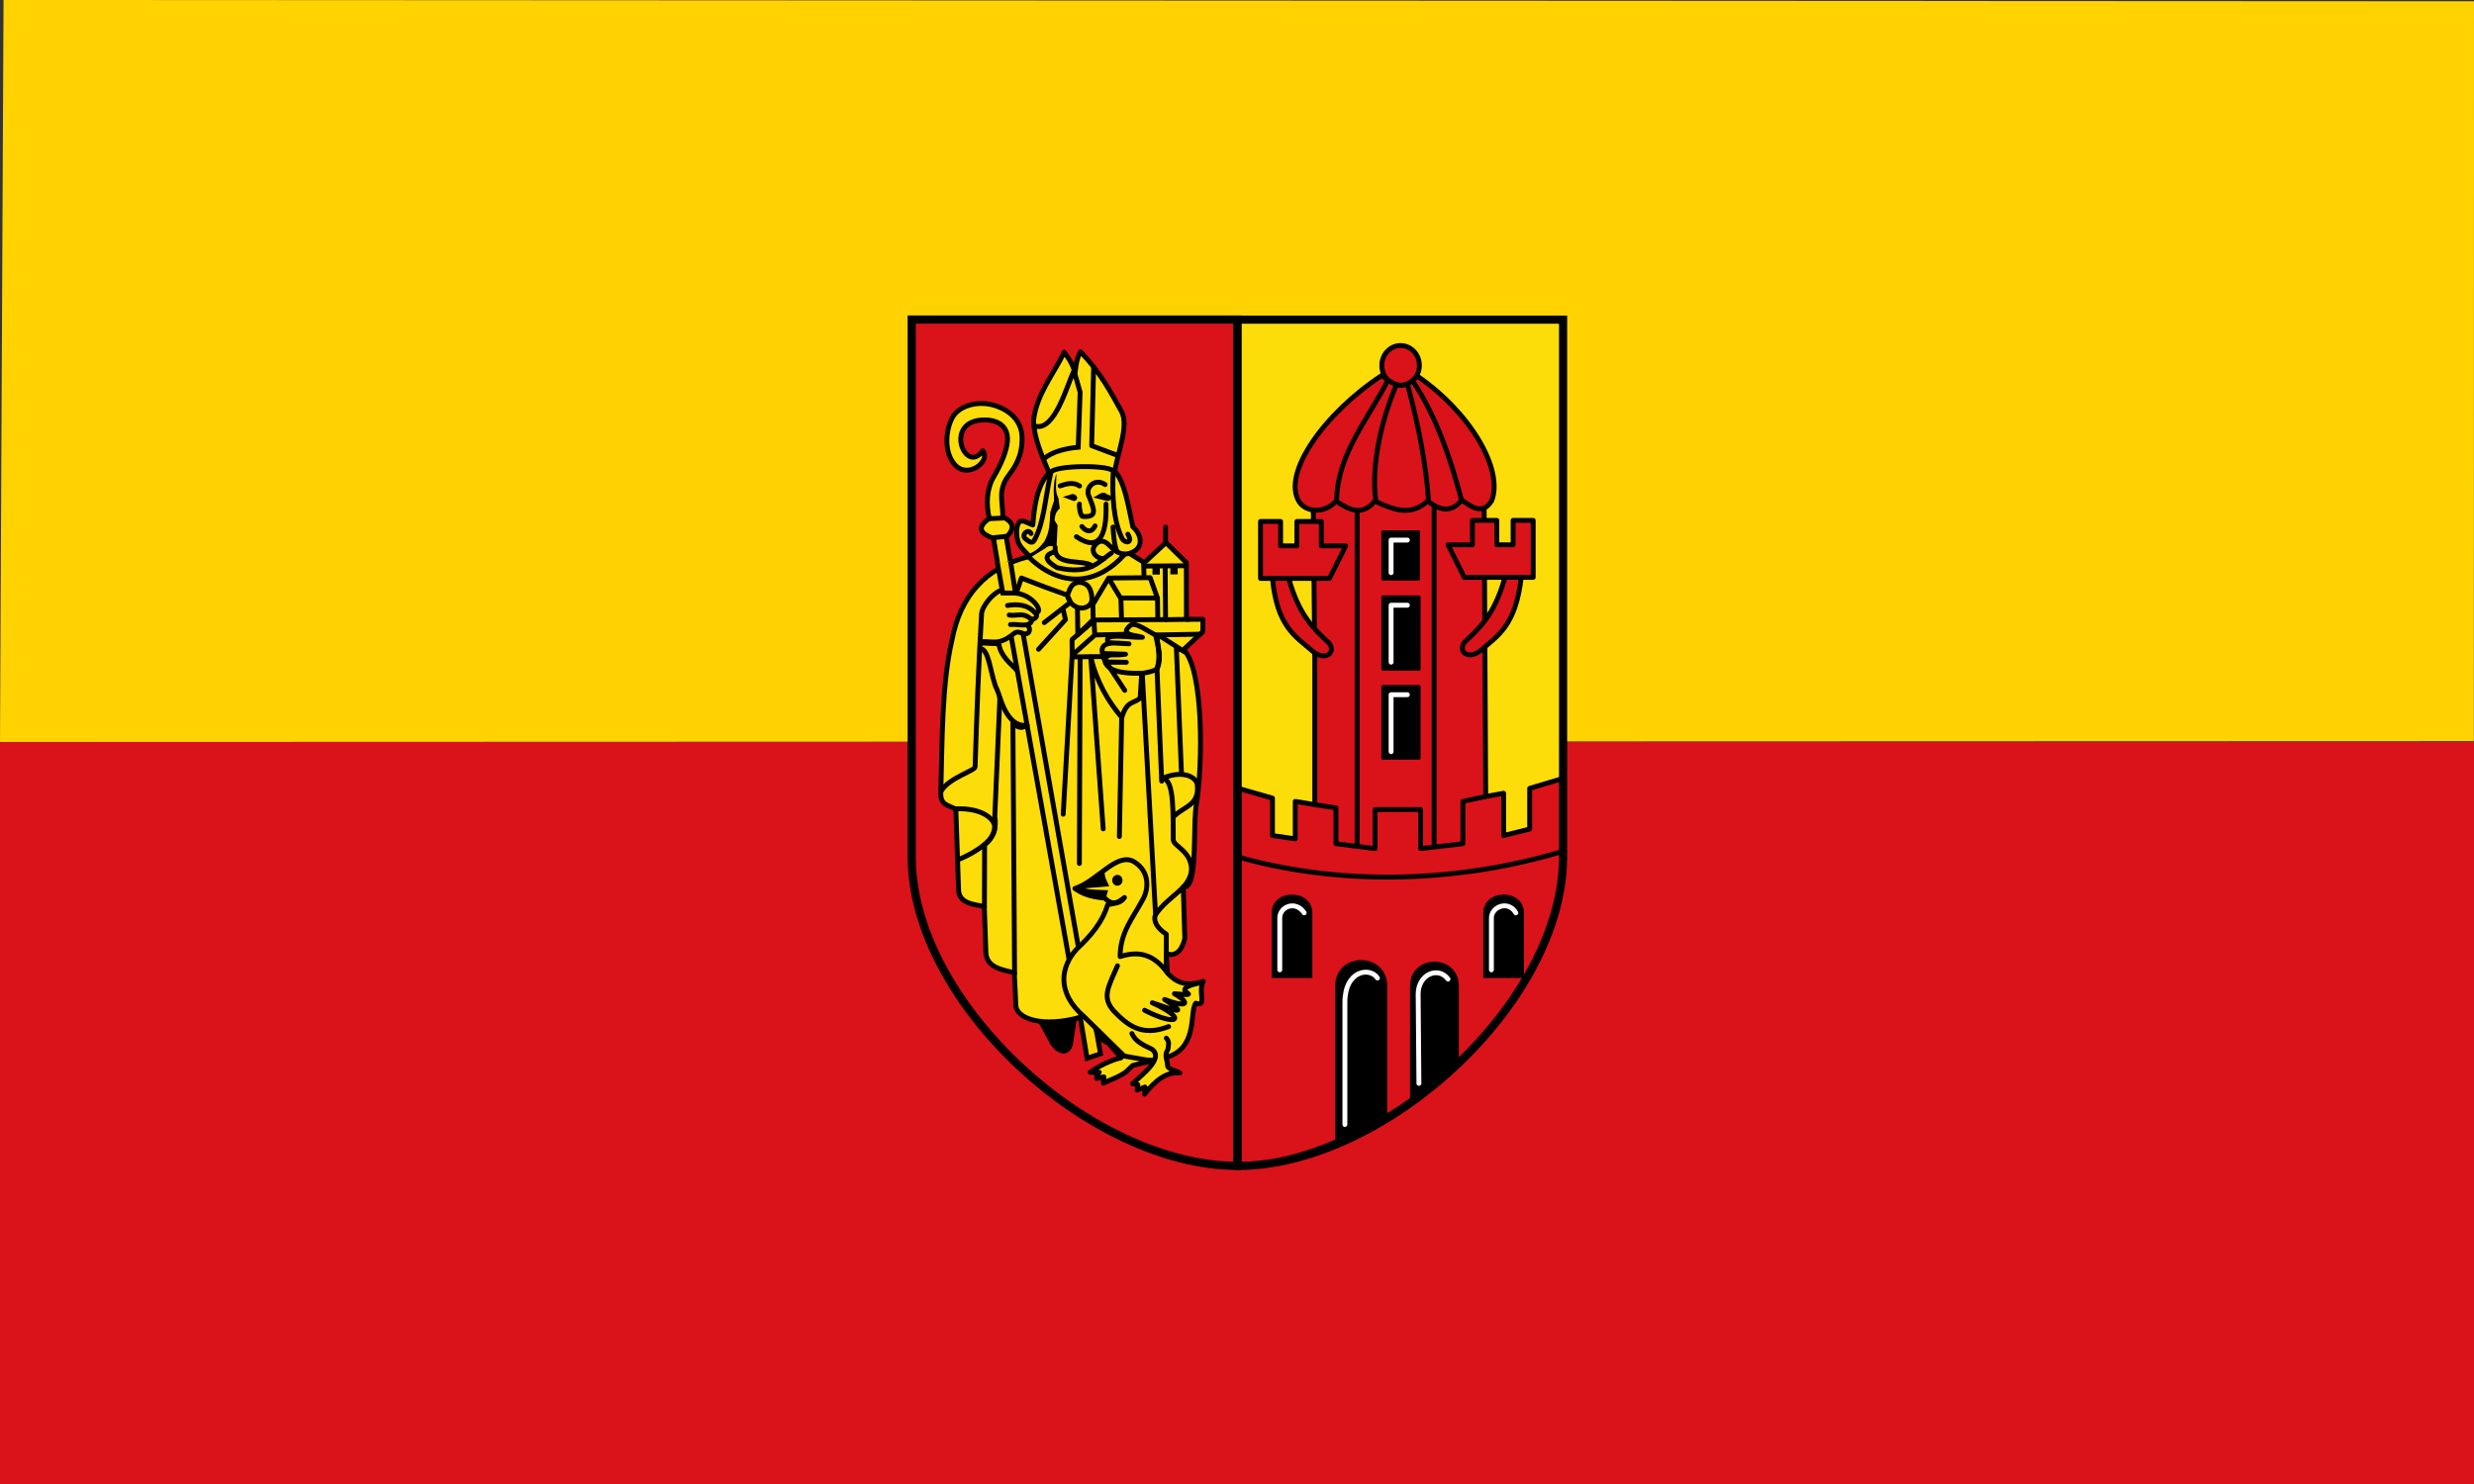 <svg xmlns="http://www.w3.org/2000/svg" height="300" width="500"><rect width="100%" height="100%" fill="#333333" stroke="none"/><path style="fill:#da121a" transform="scale(1 -1)" d="M0-300h500v150H0z"/><path d="M0 150 .715-.002 500 .258l-.03 149.572" style="color:#000;fill:#ffd200;stroke-miterlimit:4;enable-background:accumulate"/><path d="M5.5 526.86h200v520c-90 0-200-100-200-190z" style="fill:#da121a" transform="matrix(.329 0 0 .329 182.446 -108.735)"/><path d="M405.5 526.86h-200v520c90 0 200-100 200-190z" style="fill:#fcdd09" transform="matrix(.329 0 0 .329 182.446 -108.735)"/><path d="M49.158 607.43c5.12 6.359-8.991 17.513-17.019 8.746-7.236-7.902-5.62-21.934-1.655-29.075 4.027-7.252 14.346-9.696 22.456-8.273 9.34 1.638 19.99 8.083 20.33 20.092.336 11.884-4.149 18.234-8.51 24.11-6.588 8.877-3.104 16.885-3.31 25.057 5.338 2.714 8.643 6.07 2.128 12.528l2.836 16.31-7.327 4.254-3.35-19.994c-9.98-3.22-8.895-7.677-2.56-12.153-2.09-8.925-1.643-18.29 2.837-25.765 3.136-5.232 8.316-15.445 8.356-22.88.04-7.248-4.903-11.787-13.884-11.858-26.118-.207-11.966 34.426-1.328 18.901Z" style="fill:#fcdd09;stroke:#000;stroke-width:3;stroke-linecap:round;stroke-linejoin:round;stroke-miterlimit:4;stroke-dasharray:none" transform="matrix(.329 0 0 .329 182.446 -108.735)"/><path d="m126.54 875.04-14.375.669" style="fill:none;stroke:#000;stroke-width:1px;stroke-linecap:butt;stroke-linejoin:miter" transform="matrix(.329 0 0 .329 182.446 -108.735)"/><path d="m84.379 957.51 6.382 11.583c3.2 7.505 12.03 11.837 12.764-.473l1.891-12.055" style="fill:#000;stroke:#000;stroke-width:3;stroke-miterlimit:4;stroke-dasharray:none" transform="matrix(.329 0 0 .329 182.446 -108.735)"/><path d="m108.57 952.61 4.675 28.18 8.262-2.813-3.188-17.762" style="fill:#ffd200;stroke:#000;stroke-width:3;stroke-linecap:butt;stroke-linejoin:miter;stroke-miterlimit:4;stroke-dasharray:none" transform="matrix(.329 0 0 .329 182.446 -108.735)"/><path d="m52.231 649.27 9.928-.473m-7.21 12.173 8.746-.946" style="fill:none;stroke:#000;stroke-width:3;stroke-linecap:butt;stroke-linejoin:miter;stroke-miterlimit:4;stroke-dasharray:none" transform="matrix(.329 0 0 .329 182.446 -108.735)"/><path d="M114.17 960.88c-24.55 7.01-40.181.66-40.185-7.328l-.946-19.856c-7.39-1.811-17.609-3.146-17.492-13.237l-.945-27.42c-6.276-1.46-16.002-1.594-15.837-11.11l-1.655-48.694c-4.332-2.617-9.849-2.147-9.219-10.873.866-31.448.615-66.463 6.855-93.133 5.042-26.633 20.355-44.649 47.512-51.294-3.513-4.781-7.636-5.712-7.8-15.128.46-10.68 5.617-5.592 9.928-4.255 1.016-12.354 2.759-24.189 9.928-32.148-4.457-10.716-9.307-21.432-9.455-32.148 1.86-16.108 12.428-28.462 18.812-41.856 2.127 3.183 4.589 5.586 6.716 12.781.6-6.845 1.82-10.596 3.31-13 11.997 12.291 18.48 24.582 25.292 36.874 4.391 8.817-2.278 24.38-4.254 36.402 6.24 6.764 8.409 22.181 11.11 34.275 4.623 3.702 8.086 13.14-2.128 16.31l9.219 5.673 13.237-12.292 12.528 12.292.07 34.846h10.123l-.073 7.56-11.79 11.016c12.418 12.356 11.725 70.542 7.995 94.015-2.702 13.787 1.302 53.602-8.215 51.831l.945 31.675c-.653 3.266-3.69 12.343-11.346 9.219l.53 10.654z" style="fill:#fcdd09;stroke:#000;stroke-width:3;stroke-linecap:round;stroke-linejoin:round;stroke-miterlimit:4;stroke-dasharray:none" transform="matrix(.329 0 0 .329 180.967 -110.543)"/><path d="M85.806 597.8c12.123 3.575 19.809-25.75 23.874-34.039l3.782 13.237-1.182 33.802c-8.551.793-16.024 2.917-20.8 6.855" style="fill:none;stroke:#000;stroke-width:3;stroke-linecap:round;stroke-linejoin:miter;stroke-miterlimit:4;stroke-dasharray:none" transform="matrix(.329 0 0 .329 180.967 -110.543)"/><path d="m121.74 562.11-1.182 47.749 15.128 5.673M91.429 718.57l16.153-12.529-2.113-4.52c2.96 11.744 16.18 9.237 15.21 1.839-.222-5.373-2.51-9.499-8.023-9.528-5.186.47-5.603 5.045-7.02 7.856l-13.873-5.014-14.375-5.516-3.176 9.36c10.876 1.074 17.814 13.14 11.2 11.7-4.197-4.72-10.58-5.214-16.548-4.178" style="fill:none;stroke:#000;stroke-width:3;stroke-linecap:round;stroke-linejoin:round;stroke-miterlimit:4;stroke-dasharray:none" transform="matrix(.329 0 0 .329 180.967 -110.543)"/><path d="M85.913 712.56c2.452 2.492-1.339 4.766-3.009 3.51-4.892-4.036-8.541-1.308-13.037-2.173m18.052 21.053 16.547-18.219-1.504-6.519m-5.85-34.932c-5.665 1.898-5.528 4.956 2.173 9.527 20.372 4.63 25.28-3.538 33.429-9.026" style="fill:none;stroke:#000;stroke-width:3;stroke-linecap:round;stroke-linejoin:round;stroke-miterlimit:4;stroke-dasharray:none" transform="matrix(.329 0 0 .329 180.967 -110.543)"/><path d="M98.114 672.27c-.761 12.263 17.633 7.01 22.899 11.533" style="fill:none;stroke:#000;stroke-width:3;stroke-linecap:round;stroke-linejoin:round;stroke-miterlimit:4;stroke-dasharray:none" transform="matrix(.329 0 0 .329 180.967 -110.543)"/><path d="M82.068 678.46c22.276 21.363 44.417 14.189 58.256-1.378M101.17 634.57c4.141-1.461 8.232-2.464 11.934.029m-.064 11.161c-.423.987.622 7.464 1.968 7.565 9.266.697 7.252-4.16 3.744-12.648-2.28-5.713 4.336-11.098 10.066-6.923M114.55 659.51c2.804 3.467 6.059 3.801 8.09-.363" style="fill:none;stroke:#000;stroke-width:3;stroke-linecap:round;stroke-linejoin:round;stroke-miterlimit:4;stroke-dasharray:none" transform="matrix(.329 0 0 .329 180.967 -110.543)"/><path d="m102.79 641.35 6.017-1.839c3.177.25 4.16 3.987.669 4.346zm18.63.34c2.897-1.034 5.794-4.785 8.692-1.839 3.176.25 3.658 3.653.167 4.012zm-23.974 1.83-2.34 7.187c-.34 5.906-.182 11.812-3.51 17.717-2.501 3.727-5.746 6.524-10.03 8.023l1.505 2.006 9.193-5.683c1.483-1.445 4.123-1.782 6.686-.167l.669-13.873-1.839-3.009c.276-2.451.315-4.903 3.176-7.354l-.836-6.352c-2.341-4.28-1.257-9.06-1.17-14.96-1.738 4.004-1.989 9.793-1.504 16.464z" style="fill:#000" transform="matrix(.329 0 0 .329 180.967 -110.543)"/><path d="M129.37 645.75c.528 20.083-4.5 29.432-18.219 20.005" style="fill:none;stroke:#000;stroke-width:3;stroke-linecap:round;stroke-linejoin:round;stroke-miterlimit:4;stroke-dasharray:none" transform="matrix(.329 0 0 .329 180.967 -110.543)"/><path d="M128.2 679.29c-5.49.056-10.052-5.739-3.51-10.196 6.604-3.298 8.294 9.573 19.124 6.942" style="fill:none;stroke:#000;stroke-width:3;stroke-linecap:round;stroke-linejoin:round;stroke-miterlimit:4;stroke-dasharray:none" transform="matrix(.329 0 0 .329 180.967 -110.543)"/><path d="M136.27 675.01c-1.537-2.425-2.368-9.73-2.608-15.182M65.688 698.52c-5.52 1.137-12.506 10.041-12.773 14.664-1.837 31.334-2.98 62.69-3.985 94.057.103 2.211-15.91 6.658-20.744 14.667" style="fill:none;stroke:#000;stroke-width:3;stroke-linecap:round;stroke-linejoin:round;stroke-miterlimit:4;stroke-dasharray:none" transform="matrix(.329 0 0 .329 180.967 -110.543)"/><path d="M37.584 833c15.07-.615 23.574 5.987 23.402 11.397.506 7.005-10.715 15.111-22.513 19.863" style="fill:none;stroke:#000001;stroke-width:3;stroke-linecap:round;stroke-linejoin:round;stroke-miterlimit:4;stroke-dasharray:none" transform="matrix(.329 0 0 .329 180.967 -110.543)"/><path d="m54.673 893.43.11-38.461c3.786-2.3 7.75-9.01 6.244-17.215l3.032-70.243c.434-4.026-1.547-7.409-2.686-10.138-3.466-10.516-4.114-21.999-9.133-22.941m18.437-14.652c4.484-.659 11.823 2.322 13.237-2.837M52.762 731.1l10.796.476c.872 7.576 7.566 12.436 10.976 16.205" style="fill:none;stroke:#000;stroke-width:3;stroke-linecap:round;stroke-linejoin:round;stroke-miterlimit:4;stroke-dasharray:none" transform="matrix(.329 0 0 .329 180.967 -110.543)"/><path d="M64.169 764.57c3.048 9.68 8.361 18.386 16.731 16.979-3.721 2.81-6.528.975-8.734-1.39l1.031 154.12" style="fill:none;stroke:#000;stroke-width:3;stroke-linecap:round;stroke-linejoin:round;stroke-miterlimit:4;stroke-dasharray:none" transform="matrix(.329 0 0 .329 180.967 -110.543)"/><path d="m71.073 726.87 35.551 198.44 5.835-6.896-33.98-192.72M103.06 836.31l5.437-96.679 18.674-.213 13.71 20.778M112.99 866.57l.473-125.99" style="fill:none;stroke:#000;stroke-width:3;stroke-linecap:round;stroke-linejoin:round;stroke-miterlimit:4;stroke-dasharray:none" transform="matrix(.329 0 0 .329 180.967 -110.543)"/><path d="m127.64 845.29-7.662-105.68c3.353 14.69 10.634 27.459 19.008 37.128l-1.418 73.278" style="fill:none;stroke:#000;stroke-width:3;stroke-linecap:round;stroke-linejoin:round;stroke-miterlimit:4;stroke-dasharray:none" transform="matrix(.329 0 0 .329 180.967 -110.543)"/><path d="M139.07 776.94c3.009-10.724 7.466-8.405 11.265-12.015l.946-15.128c3.33-.582 6.688-1.114 9.455-2.755 3.278-8.115 0-13.607 0-20.41-5.516-2.51-12.686-8.325-16.074-6.619-7.534 6.335 1.607 5.963 7.091 7.564-7.513.47-25.28-3.232-20.8 3.31l12.527.709c-8.496-.55-18.148-2.052-16.31 5.909l14.183.473c-7.506 1.366-12.093-1.668-12.528 4.727l13.001.237h-13c3.031 7.29 16.977 6.752 22.79 6.757l8.175 148.07c-1.576 4.097.63 8.194 6.618 12.292v20.329" style="fill:none;stroke:#000;stroke-width:3;stroke-linecap:round;stroke-linejoin:round;stroke-miterlimit:4;stroke-dasharray:none" transform="matrix(.329 0 0 .329 180.967 -110.543)"/><path d="M159.9 897.85c7.85-11.618 21.391-15.73 21.971-27.749-.282-11.493-11.093-13.989-11.208-18.189-.287-13.412 1.137-38.287-6.963-37.486 9.332-4.321 19.164-3.211 21.618 2.975 1.876 13.172-7.5 13.824-13.696 19.732" style="fill:none;stroke:#000001;stroke-width:3;stroke-linecap:round;stroke-linejoin:round;stroke-miterlimit:4;stroke-dasharray:none" transform="matrix(.329 0 0 .329 180.967 -110.543)"/><path d="m162.16 726.63 15.601 9.928-5.2-2.837 3.17 77.924" style="fill:none;stroke:#000001;stroke-width:3;stroke-linecap:round;stroke-linejoin:round;stroke-miterlimit:4;stroke-dasharray:none" transform="matrix(.329 0 0 .329 180.967 -110.543)"/><path d="m163.57 815.98-2.905-68.997c2.184-6.942.895-13.885-.877-20.827l27.42-.473M108.57 738.81l-.07-9.818 13.475-11.583.473 8.746 21.038-.473M108.5 738.69l14.114-12.585" style="fill:none;stroke:#000;stroke-width:3;stroke-linecap:round;stroke-linejoin:round;stroke-miterlimit:4;stroke-dasharray:none" transform="matrix(.329 0 0 .329 180.967 -110.543)"/><path d="m111.81 709.97.236 15.956 9.456-9.219-.237-9.219 9.692-16.31 25.529-.236 4.491 12.528.195 13.238h4.769l-44.203.236" style="fill:none;stroke:#000;stroke-width:3;stroke-linecap:round;stroke-linejoin:round;stroke-miterlimit:4;stroke-dasharray:none" transform="matrix(.329 0 0 .329 180.967 -110.543)"/><path d="m131.19 691.65 7.091 11.819h21.747m-21.508.471.355 12.292M152.7 690.23l-.236-8.746v2.364l25.647-.237" style="fill:none;stroke:#000;stroke-width:3;stroke-linecap:round;stroke-linejoin:round;stroke-miterlimit:4;stroke-dasharray:none" transform="matrix(.329 0 0 .329 180.967 -110.543)"/><path d="m165.7 685.03.236 31.724 14.436-.216M165.94 659.85v9.455" style="fill:none;stroke:#000;stroke-width:3;stroke-linecap:round;stroke-linejoin:round;stroke-miterlimit:4;stroke-dasharray:none" transform="matrix(.329 0 0 .329 180.967 -110.543)"/><path style="fill:#000" d="M157.9 684.08h4.491v4.964H157.9zm10.99-.12h4.491v4.964h-4.491z" transform="matrix(.329 0 0 .329 180.967 -110.543)"/><path d="M83.303 663.84c-1.74-3.431-6.02.741-3.663 3.055 1.956 1.245 3.999 3.898 5.712 1.01 6.04-10.76 6.856-27.488 10.118-41.422.566-4.792 39.289-5.123 38.294-.448-.649 13.88-.028 29.796 5.599 41.059 1.885 2.988 6.7 2.702 3.41-2.867" style="fill:none;stroke:#000;stroke-width:3;stroke-linecap:round;stroke-linejoin:round;stroke-miterlimit:4;stroke-dasharray:none" transform="matrix(.329 0 0 .329 180.967 -110.543)"/><path d="M110.23 881.95c13.875-4.577 25.104-21.825 35.758-16.8 10.577 5.963 9.607 17.445 5.855 23.733-5.704 10.841-13.863 19.929-13.801 34.889 10.379-3.261 20.132-2.53 29.311 10.401 4.675 4.778 10.229 8.519 21.747 4.832-3.481 6.516 2.578 15.885-4.555 13.4-3.967 4.614 1.402 25.79-15.913 32.535-7.215 2.994-16.028 3.588-26.807 1.236l-25.863-25.414c-17.517-15.087-14.314-31.154-4.394-41.822 8.447-7.859 15.607-16.36 18.738-26.876 3.597-1.214 7.934-.577 10.401-4.613-3.705 2.94-7.077 5.482-12.12.391-10.018-.85-14.48-3.287-18.356-5.892z" style="fill:#fcdd09;stroke:#000;stroke-width:3;stroke-linecap:round;stroke-linejoin:round;stroke-miterlimit:4;stroke-dasharray:none" transform="matrix(.329 0 0 .329 180.967 -110.543)"/><path d="M140.4 875.36c0 2.308-1.796 4.179-4.011 4.179-2.216 0-4.012-1.871-4.012-4.179 0-2.308 1.796-4.179 4.011-4.179 2.216 0 4.012 1.871 4.012 4.179z" transform="matrix(.26 0 0 .263 190.36 -52.264)" style="fill:#000"/><path d="M116.5 881.8c3.23 1.14 9.23.894 14.158 1.185-.523 1.739-1.071 3.452-1.289 5.496-5.925-1.94-14.713-2.653-16.715-6.274l15.79-10.404c.221 4.172 1.841 6.014 2.91 8.774z" style="fill:#000" transform="matrix(.329 0 0 .329 180.967 -110.543)"/><path d="M136.39 929.44c-5.596 13.023-9.686 19.136-2.482 27.538 8.285 8.558 16.984 16.393 33.92 9.81" style="fill:none;stroke:#000;stroke-width:3;stroke-linecap:round;stroke-linejoin:miter;stroke-miterlimit:4;stroke-dasharray:none" transform="matrix(.329 0 0 .329 180.967 -110.543)"/><path d="M153.06 956.75c19.655 10.189 27.321 5.814 4.728-4.61 10.83 3.617 24.804 9.226 7.564-2.009 12.283 4.817 17.428 3.193 6.027-3.545 21.308 1.959-5.853-1.781 14.42-6.383" style="fill:none;stroke:#000;stroke-width:3;stroke-linecap:round;stroke-linejoin:round;stroke-miterlimit:4;stroke-dasharray:none" transform="matrix(.329 0 0 .329 180.967 -110.543)"/><path d="M145.26 971.05c2.062 4.786 7.002 7.136 12.174 9.573 7.773 5.512-5.646 15.432-11.819 21.274l3.31.591-.473 3.31 4.845-1.891-.236 4.373c6.412-8.188 13.335-13.908 21.629-13.001-2.677-1.69-7.71-2.198-7.564-4.846-.054-3.206-2.226-5.938.236-9.574.364-2.901 1.156-4.38-.945-6.973" style="fill:#fcdd09;stroke:#000;stroke-width:3;stroke-linecap:round;stroke-linejoin:round;stroke-miterlimit:4;stroke-dasharray:none" transform="matrix(.329 0 0 .329 180.967 -110.543)"/><path d="m58.161 676.33 3.289 18.564h7.8l-3.072-19.628" style="fill:#ffd200;stroke:#000;stroke-width:3;stroke-linecap:butt;stroke-linejoin:miter;stroke-miterlimit:4;stroke-dasharray:none" transform="matrix(.329 0 0 .329 182.446 -108.735)"/><path d="M48.812 724.77c6.29-.344 10.521 2.445 19.257-4.825 2.123-1.89 4.247-.734 6.37-.07 4.227.87 4.109-4.421 2.082-5.013" style="fill:none;stroke:#000;stroke-width:3;stroke-linecap:round;stroke-linejoin:round;stroke-miterlimit:4;stroke-dasharray:none" transform="matrix(.329 0 0 .329 182.446 -108.735)"/><path d="M115.18 989.36c5.15-3.862 13.292-7.665 18.887-8.859l-7.522-8.858c-4.824-2.362-6.386-4.28-8.023-9.026l17.05 16.715 17.382 3.008-11.7 2.842-4.178 4.011c-5.67 3.879-9.409 4.573-13.873 6.853l.334-3.844-4.43.92c-.113-.825.366-2.046 1.589-3.762-2.144.305-3.802.124-5.516 0z" style="fill:#fcdd09;stroke:#000;stroke-width:3;stroke-linecap:round;stroke-linejoin:round;stroke-miterlimit:4;stroke-dasharray:none" transform="matrix(.329 0 0 .329 182.446 -108.735)"/><path d="M5.5 526.86h200v520c-90 0-200-100-200-190z" style="fill:none;stroke:#000;stroke-width:5;stroke-linecap:butt;stroke-linejoin:miter;stroke-miterlimit:4;stroke-dasharray:none" transform="matrix(.329 0 0 .329 182.446 -108.735)"/><path d="M317.58 555.44c0 6.739-5.163 12.202-11.533 12.202-6.37 0-11.533-5.463-11.533-12.202s5.163-12.202 11.533-12.202c6.37 0 11.533 5.463 11.533 12.202z" transform="matrix(.329 0 0 .329 182.373 -108.876)" style="fill:#da121a;stroke:#000;stroke-width:3;stroke-linecap:round;stroke-linejoin:round;stroke-miterlimit:4;stroke-dasharray:none"/><path d="m199.94 815.97 20.564 5.891v23l14 2v-23l12 2v-89l-1-100h105l1 184 11-2v26l16-4v-25l21.036-6.29-.79 59.752c-15.05 114.11-142.98 178.98-198.78 178.08z" style="fill:#da121a;stroke:#000;stroke-width:3;stroke-linecap:butt;stroke-linejoin:round;stroke-miterlimit:4;stroke-dasharray:none" transform="matrix(.329 0 0 .329 184.621 -109.046)"/><path d="M272.5 645.86v205m47.31-207.73v207.54" style="fill:none;stroke:#000;stroke-width:3;stroke-linecap:round;stroke-linejoin:round;stroke-miterlimit:4;stroke-dasharray:none" transform="matrix(.329 0 0 .329 184.621 -109.046)"/><path style="fill:#000;stroke:#000;stroke-width:2;stroke-linecap:round;stroke-linejoin:round;stroke-miterlimit:4;stroke-dasharray:none" d="M288.38 658.31h21.784v28.889H288.38zm0 40h22.119v44.223H288.38z" transform="matrix(.329 0 0 .329 184.621 -109.046)"/><path d="M260 937.36c0-20 30-20 30 0v80.509l-30 16.318z" style="fill:#000;stroke:#000;stroke-width:2;stroke-linecap:round;stroke-linejoin:round;stroke-miterlimit:4" transform="matrix(.329 0 0 .329 184.621 -109.046)"/><path d="M200.91 858.47c66.659 18.365 137.34 14.308 198.32-4.018" style="fill:none;stroke:#000;stroke-width:3;stroke-linecap:round;stroke-linejoin:miter;stroke-miterlimit:4;stroke-dasharray:none" transform="matrix(.329 0 0 .329 184.621 -109.046)"/><path d="M303.38 703.31h-10v35m10-75h-10v20" style="fill:none;stroke:#fff;stroke-width:3;stroke-linecap:round;stroke-linejoin:round;stroke-miterlimit:4;stroke-dasharray:none;stroke-opacity:1" transform="matrix(.329 0 0 .329 184.621 -109.046)"/><path style="fill:#000;stroke:#000;stroke-width:2;stroke-linecap:round;stroke-linejoin:round;stroke-miterlimit:4;stroke-dasharray:none" d="M288.38 753.31h22.119v43.889H288.38z" transform="matrix(.329 0 0 .329 184.621 -109.046)"/><path d="M303.38 758.31h-10v35" style="fill:none;stroke:#fff;stroke-width:3;stroke-linecap:round;stroke-linejoin:round;stroke-miterlimit:4;stroke-dasharray:none;stroke-opacity:1" transform="matrix(.329 0 0 .329 184.621 -109.046)"/><path d="M217.66 657.36H230v15h10v-15h15v15h15l-10 20h-25c6.559 23.39 15.845 31.326 25 40 4.048 5.894-2.704 10.877-10 5-10.549-9.277-22.126-14.865-25-45h-7.34z" transform="matrix(.329 0 0 .329 183.142 -110.854)" style="fill:#da121a;stroke:#000;stroke-width:3;stroke-linecap:round;stroke-linejoin:round;stroke-miterlimit:4;stroke-dasharray:none"/><path d="M223.31 692.33h14.374" transform="matrix(.329 0 0 .329 183.142 -110.854)" style="fill:none;stroke:#000;stroke-width:3;stroke-linecap:butt;stroke-linejoin:miter;stroke-miterlimit:4;stroke-dasharray:none"/><path d="M290.16 564.3c-35.165 23.065-61.583 60.192-50.812 77.556 3.795 6.17 15.155 7.942 22.732-.334 7.912 5.2 15.823 9.636 23.735 0 10.809 4.8 21.617 9.932 32.426 0 7.02 5.17 14.04 7.891 21.06-.669 5.771 4.045 12.818 9.655 18.386.334 7.3-18.83-12.7-53.83-45.81-76.56-6.89 7.73-11.89 7.73-21.73-.33z" transform="matrix(.329 0 0 .329 183.802 -109.755)" style="fill:#da121a;stroke:#000;stroke-width:3;stroke-linecap:round;stroke-linejoin:round;stroke-miterlimit:4;stroke-dasharray:none"/><path d="M262.42 640.18c.714-27.252 18.652-48.353 30.755-71.538m-6.685 72.878c-3.3-23.13 4.543-53.066 12.703-71.538m19.717 71.538c-1.71-24.13-6.55-47.63-12.7-70.87m3.34-2.34c14.102 21.265 22.731 46.634 29.752 73.21" transform="matrix(.329 0 0 .329 183.802 -109.755)" style="fill:none;stroke:#000;stroke-width:3;stroke-linecap:round;stroke-linejoin:round;stroke-miterlimit:4;stroke-dasharray:none"/><path d="M220 892.36c0-15 25-15 25 0v40h-25zm130 0c0-15 25-15 25 0v40h-25zm-45 45c0-20 30-20 30 0v47.873l-30 24.764z" style="fill:#000" transform="matrix(.329 0 0 .329 184.621 -109.046)"/><path d="m246.5 825.86 13 2v22l24 3v-24h28v24l26-3v-26l14-3" style="fill:none;stroke:#000;stroke-width:3;stroke-linecap:butt;stroke-linejoin:round;stroke-miterlimit:4;stroke-dasharray:none" transform="matrix(.329 0 0 .329 184.621 -109.046)"/><path d="M217.66 657.36H230v15h10v-15h15v15h15l-10 20h-25c6.559 23.39 15.845 31.326 25 40 4.048 5.894-2.704 10.877-10 5-10.549-9.277-21.458-14.865-25-45h-7.34z" transform="matrix(-.329 0 0 .329 381.472 -111.073)" style="fill:#da121a;stroke:#000;stroke-width:3;stroke-linecap:round;stroke-linejoin:round;stroke-miterlimit:4;stroke-dasharray:none"/><path d="M222.97 692.33h14.709" transform="matrix(-.329 0 0 .329 381.472 -111.073)" style="fill:none;stroke:#000;stroke-width:3;stroke-linecap:butt;stroke-linejoin:miter;stroke-miterlimit:4;stroke-dasharray:none"/><path d="M225 927.36v-31.323c-.452-7.405 9.666-11.686 15-3.677m115 35v-31.323c-.452-7.405 10.491-11.729 15-3.677m-59.53 104.77-.47-54.77c0-12.326 12.326-17.326 18.329-9.331M265 1022.4v-75c0-20 15.523-21.859 20-15" style="fill:none;stroke:#fff;stroke-width:3;stroke-linecap:round;stroke-linejoin:round;stroke-miterlimit:4;stroke-dasharray:none;stroke-opacity:1" transform="matrix(.329 0 0 .329 184.621 -109.046)"/><path d="M405.64 526.91h-200v520c90 0 200-100 200-190z" style="fill:none;stroke:#000;stroke-width:5;stroke-linecap:butt;stroke-linejoin:miter;stroke-miterlimit:4;stroke-dasharray:none" transform="matrix(.329 0 0 .329 182.446 -108.735)"/></svg>
